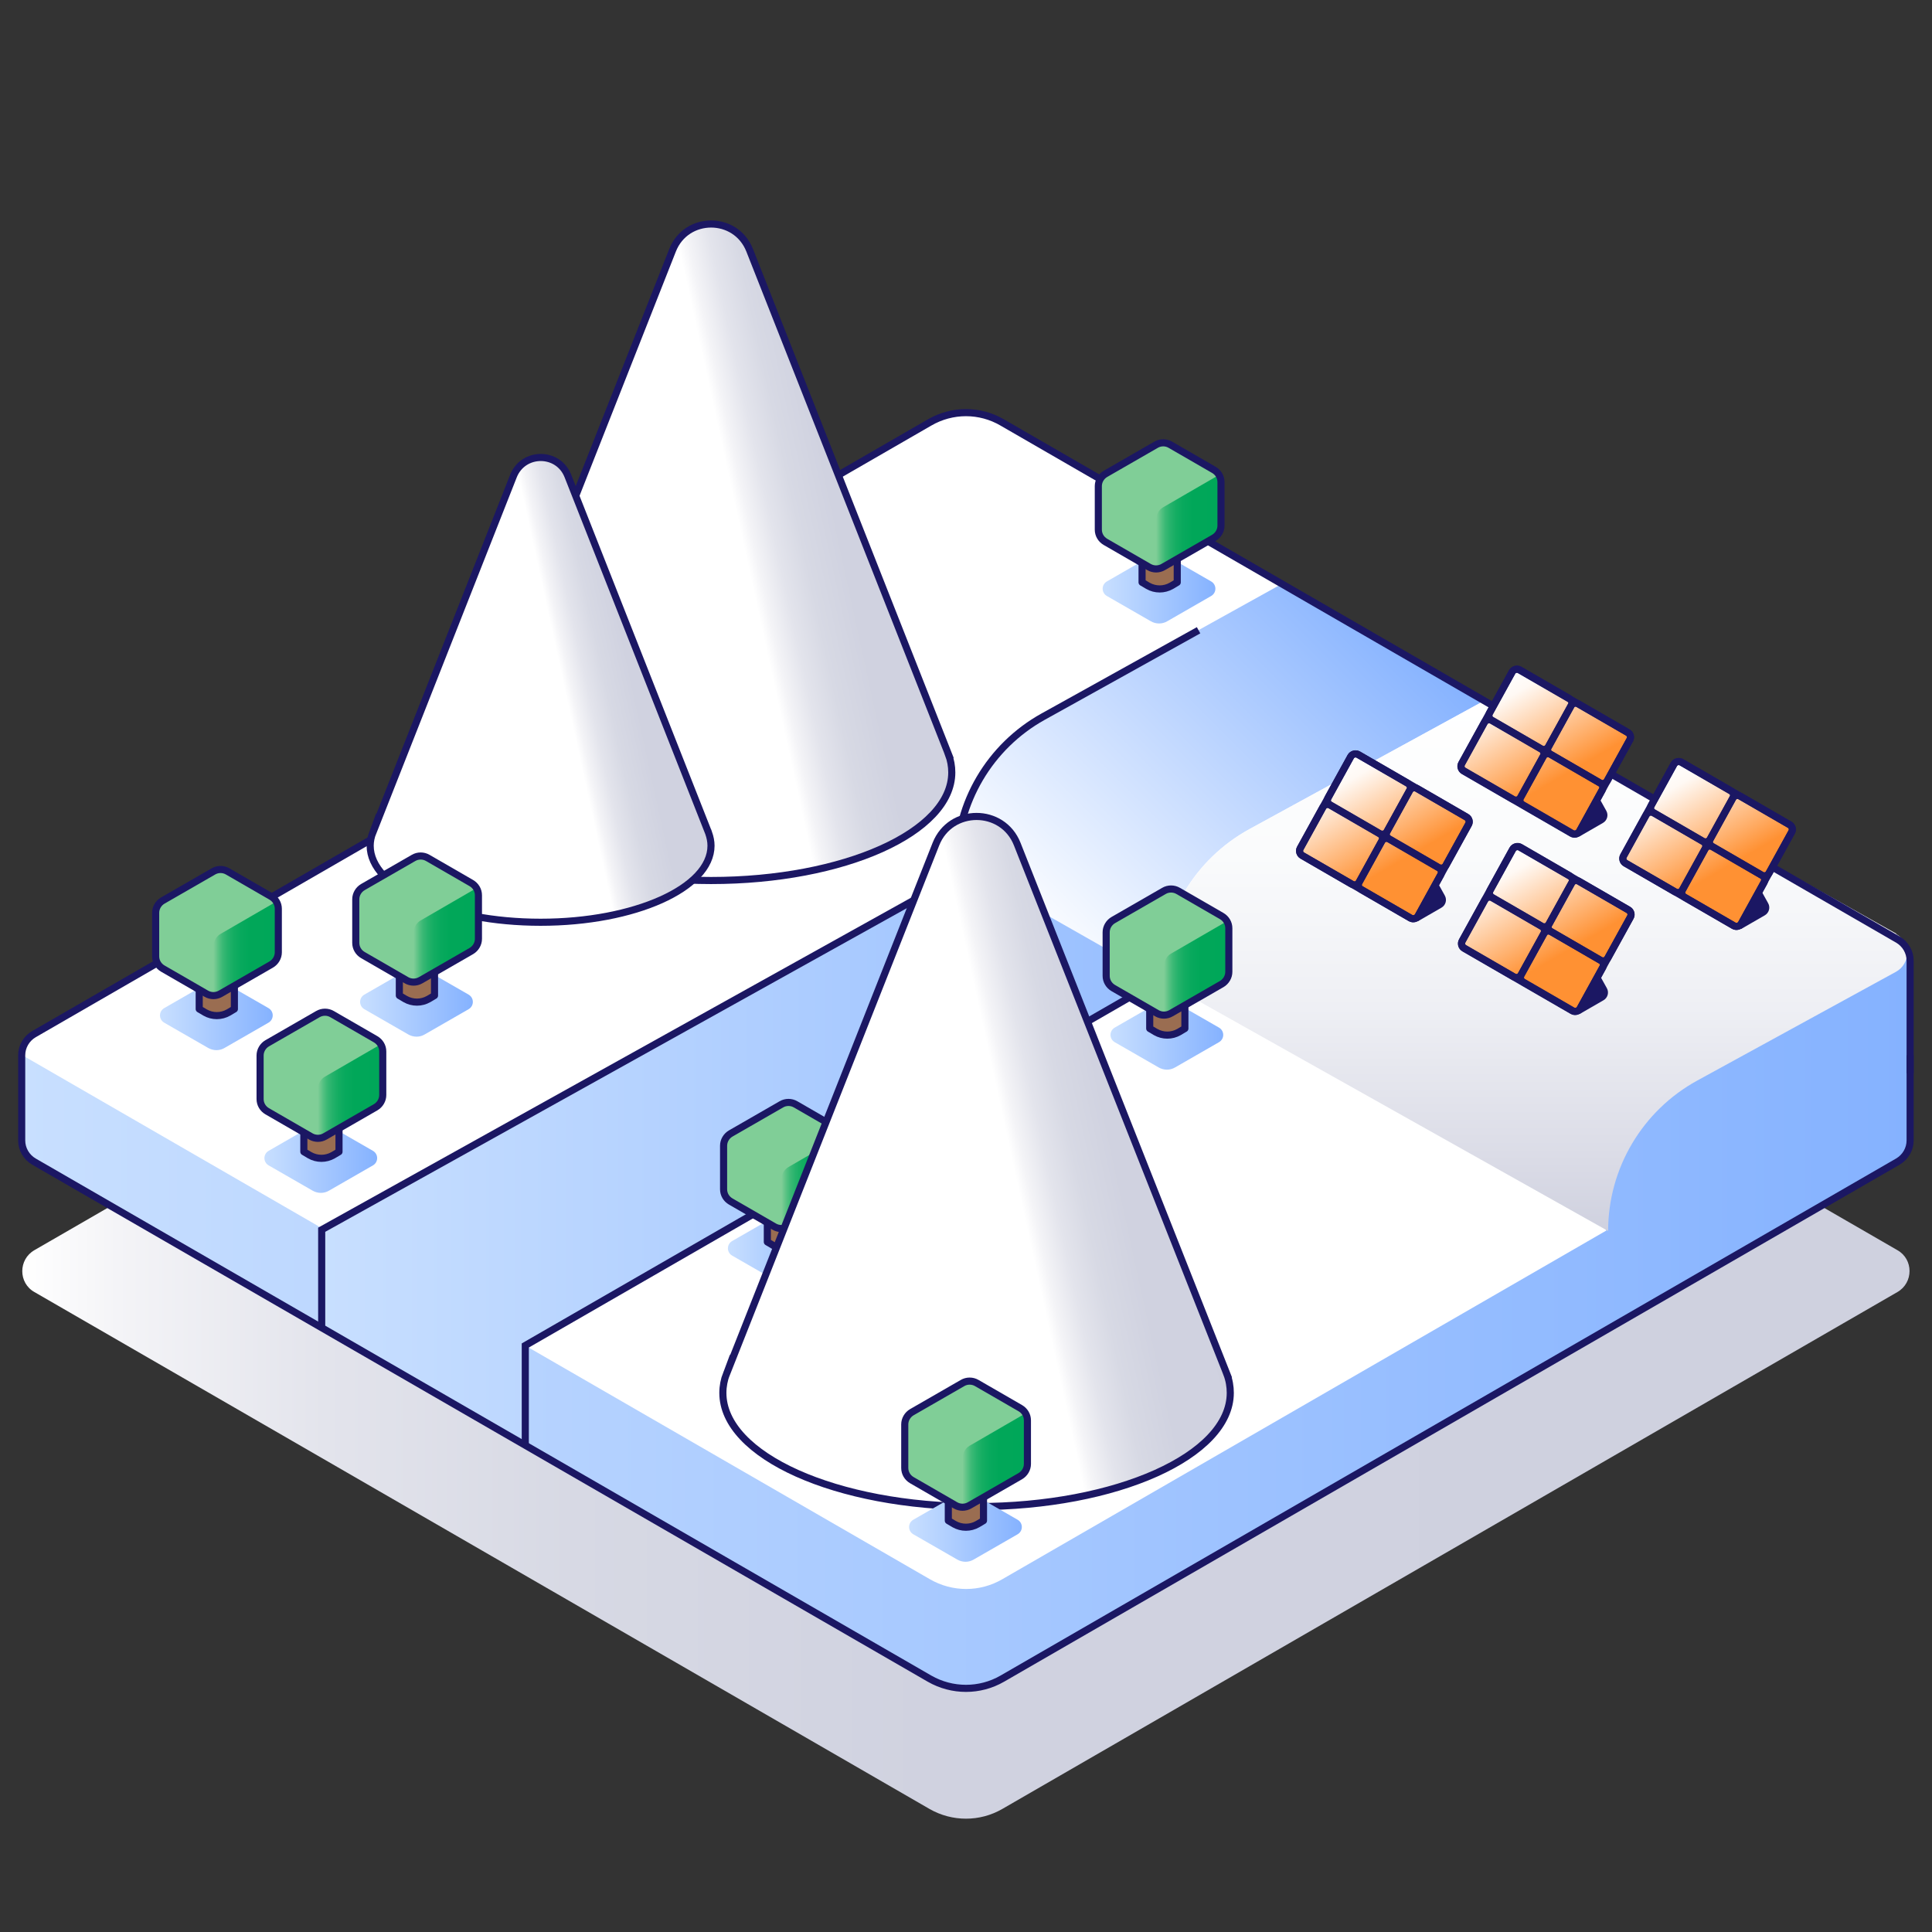 <svg xmlns="http://www.w3.org/2000/svg" xmlns:xlink="http://www.w3.org/1999/xlink" id="Layer_1" data-name="Layer 1" viewBox="0 0 106 106">
  <rect x="0" y="0" width="106" height="106" fill="#333333" stroke="none"/>
  <defs>
    <style>
      .cls-1 {
        clip-path: url(#clippath);
      }

      .cls-2, .cls-3, .cls-4, .cls-5, .cls-6, .cls-7, .cls-8, .cls-9, .cls-10, .cls-11, .cls-12, .cls-13, .cls-14, .cls-15, .cls-16, .cls-17, .cls-18, .cls-19, .cls-20, .cls-21, .cls-22, .cls-23, .cls-24, .cls-25, .cls-26, .cls-27, .cls-28, .cls-29, .cls-30, .cls-31 {
        stroke-width: 0px;
      }

      .cls-2, .cls-32, .cls-33, .cls-34 {
        fill: none;
      }

      .cls-3 {
        fill: url(#linear-gradient);
      }

      .cls-4 {
        fill: url(#linear-gradient-25);
      }

      .cls-5 {
        fill: url(#linear-gradient-11);
      }

      .cls-6 {
        fill: url(#linear-gradient-12);
      }

      .cls-7 {
        fill: url(#linear-gradient-13);
      }

      .cls-8 {
        fill: url(#linear-gradient-10);
      }

      .cls-9 {
        fill: url(#linear-gradient-17);
      }

      .cls-10 {
        fill: url(#linear-gradient-16);
      }

      .cls-11 {
        fill: url(#linear-gradient-19);
      }

      .cls-12 {
        fill: url(#linear-gradient-15);
      }

      .cls-13 {
        fill: url(#linear-gradient-23);
      }

      .cls-14 {
        fill: url(#linear-gradient-21);
      }

      .cls-15 {
        fill: url(#linear-gradient-18);
      }

      .cls-16 {
        fill: url(#linear-gradient-14);
      }

      .cls-17 {
        fill: url(#linear-gradient-22);
      }

      .cls-18 {
        fill: url(#linear-gradient-20);
      }

      .cls-19 {
        fill: url(#linear-gradient-24);
      }

      .cls-20 {
        fill: url(#linear-gradient-26);
      }

      .cls-32, .cls-33, .cls-34, .cls-35 {
        stroke: #1b1763;
      }

      .cls-32, .cls-33, .cls-35 {
        stroke-miterlimit: 10;
      }

      .cls-32, .cls-34, .cls-35 {
        stroke-width: .39px;
      }

      .cls-33 {
        stroke-width: .39px;
      }

      .cls-34 {
        stroke-linecap: round;
        stroke-linejoin: round;
      }

      .cls-35 {
        fill: #1b1763;
      }

      .cls-21 {
        fill: #80ce97;
      }

      .cls-22 {
        fill: url(#linear-gradient-4);
      }

      .cls-23 {
        fill: url(#linear-gradient-2);
      }

      .cls-24 {
        fill: url(#linear-gradient-3);
      }

      .cls-25 {
        fill: url(#linear-gradient-8);
      }

      .cls-26 {
        fill: url(#linear-gradient-9);
      }

      .cls-27 {
        fill: url(#linear-gradient-7);
      }

      .cls-28 {
        fill: url(#linear-gradient-5);
      }

      .cls-29 {
        fill: url(#linear-gradient-6);
      }

      .cls-30 {
        fill: #fff;
      }

      .cls-31 {
        fill: #9a6d51;
      }
    </style>
    <clipPath id="clippath">
      <rect class="cls-2" x="1" y="6.21" width="104" height="93.58"/>
    </clipPath>
    <linearGradient id="linear-gradient" x1="1.22" y1="-1018.03" x2="104.79" y2="-1018.03" gradientTransform="translate(0 -948.5) scale(1 -1)" gradientUnits="userSpaceOnUse">
      <stop offset="0" stop-color="#fff"/>
      <stop offset=".05" stop-color="#f4f4f7"/>
      <stop offset=".16" stop-color="#e3e4ec"/>
      <stop offset=".29" stop-color="#d7d9e4"/>
      <stop offset=".48" stop-color="#d0d2e0"/>
      <stop offset="1" stop-color="#cfd1df"/>
    </linearGradient>
    <linearGradient id="linear-gradient-2" x1="1.2" y1="57.62" x2="104.82" y2="57.62" gradientUnits="userSpaceOnUse">
      <stop offset="0" stop-color="#c8dfff"/>
      <stop offset="1" stop-color="#85b2ff"/>
    </linearGradient>
    <linearGradient id="linear-gradient-3" x1="17.64" y1="58.42" x2="81.33" y2="58.42" xlink:href="#linear-gradient-2"/>
    <linearGradient id="linear-gradient-4" x1="14.51" y1="63.54" x2="20.7" y2="63.54" xlink:href="#linear-gradient-2"/>
    <linearGradient id="linear-gradient-5" x1="17.44" y1="59.91" x2="20.99" y2="59.91" gradientUnits="userSpaceOnUse">
      <stop offset="0" stop-color="#80ce97"/>
      <stop offset=".02" stop-color="#76ca92"/>
      <stop offset=".08" stop-color="#56c182"/>
      <stop offset=".14" stop-color="#3bb975"/>
      <stop offset=".22" stop-color="#25b26b"/>
      <stop offset=".31" stop-color="#14ad62"/>
      <stop offset=".42" stop-color="#08a95d"/>
      <stop offset=".57" stop-color="#01a759"/>
      <stop offset="1" stop-color="#00a759"/>
    </linearGradient>
    <linearGradient id="linear-gradient-6" x1="40.86" y1="30.2" x2="51.57" y2="27.87" gradientUnits="userSpaceOnUse">
      <stop offset="0" stop-color="#fff"/>
      <stop offset=".05" stop-color="#f4f4f7"/>
      <stop offset=".16" stop-color="#e3e4ec"/>
      <stop offset=".29" stop-color="#d7d9e4"/>
      <stop offset=".48" stop-color="#d0d2e0"/>
      <stop offset="1" stop-color="#cfd1df"/>
    </linearGradient>
    <linearGradient id="linear-gradient-7" x1="39.94" y1="68.5" x2="46.13" y2="68.5" xlink:href="#linear-gradient-2"/>
    <linearGradient id="linear-gradient-8" x1="42.87" y1="64.87" x2="46.43" y2="64.87" xlink:href="#linear-gradient-5"/>
    <linearGradient id="linear-gradient-9" x1="30.97" y1="37.78" x2="38.55" y2="36.13" xlink:href="#linear-gradient-6"/>
    <linearGradient id="linear-gradient-10" x1="19.76" y1="54.97" x2="25.94" y2="54.97" xlink:href="#linear-gradient-2"/>
    <linearGradient id="linear-gradient-11" x1="22.69" y1="51.34" x2="26.24" y2="51.34" xlink:href="#linear-gradient-5"/>
    <linearGradient id="linear-gradient-12" x1="56.51" y1="51.42" x2="75.38" y2="32.55" gradientUnits="userSpaceOnUse">
      <stop offset="0" stop-color="#fff"/>
      <stop offset="1" stop-color="#85b2ff"/>
    </linearGradient>
    <linearGradient id="linear-gradient-13" x1="84.14" y1="38.5" x2="84.14" y2="67.54" gradientUnits="userSpaceOnUse">
      <stop offset="0" stop-color="#fff"/>
      <stop offset=".29" stop-color="#fafbfc"/>
      <stop offset=".58" stop-color="#eeeff4"/>
      <stop offset=".87" stop-color="#dadbe6"/>
      <stop offset="1" stop-color="#cfd1df"/>
    </linearGradient>
    <linearGradient id="linear-gradient-14" x1="60.93" y1="56.79" x2="67.11" y2="56.79" xlink:href="#linear-gradient-2"/>
    <linearGradient id="linear-gradient-15" x1="63.86" y1="53.16" x2="67.41" y2="53.16" xlink:href="#linear-gradient-5"/>
    <linearGradient id="linear-gradient-16" x1="60.5" y1="32.3" x2="66.69" y2="32.3" xlink:href="#linear-gradient-2"/>
    <linearGradient id="linear-gradient-17" x1="63.43" y1="28.67" x2="66.98" y2="28.67" xlink:href="#linear-gradient-5"/>
    <linearGradient id="linear-gradient-18" x1="8.78" y1="55.71" x2="14.96" y2="55.71" xlink:href="#linear-gradient-2"/>
    <linearGradient id="linear-gradient-19" x1="11.71" y1="52.08" x2="15.26" y2="52.08" xlink:href="#linear-gradient-5"/>
    <linearGradient id="linear-gradient-20" x1="55.52" y1="63.63" x2="66.81" y2="61.17" xlink:href="#linear-gradient-6"/>
    <linearGradient id="linear-gradient-21" x1="49.88" y1="83.79" x2="56.06" y2="83.79" xlink:href="#linear-gradient-2"/>
    <linearGradient id="linear-gradient-22" x1="52.81" y1="80.16" x2="56.36" y2="80.16" xlink:href="#linear-gradient-5"/>
    <linearGradient id="linear-gradient-23" x1="73.58" y1="41.77" x2="78.33" y2="50.01" gradientUnits="userSpaceOnUse">
      <stop offset="0" stop-color="#fff"/>
      <stop offset=".12" stop-color="#fff9f4"/>
      <stop offset=".5" stop-color="#ffb270"/>
      <stop offset=".67" stop-color="#ff9133"/>
    </linearGradient>
    <linearGradient id="linear-gradient-24" x1="82.47" y1="46.86" x2="87.22" y2="55.09" xlink:href="#linear-gradient-23"/>
    <linearGradient id="linear-gradient-25" x1="82.43" y1="37.13" x2="87.19" y2="45.36" xlink:href="#linear-gradient-23"/>
    <linearGradient id="linear-gradient-26" x1="91.31" y1="42.2" x2="96.07" y2="50.43" xlink:href="#linear-gradient-23"/>
  </defs>
  <path class="cls-33" d="M30.6,34.95l15.39-8.89"/>
  <g class="cls-1">
    <path class="cls-3" d="M52.34,39.45L1.89,68.59c-.89.51-.89,1.8,0,2.3l49.11,28.36c1.24.71,2.76.71,3.99,0l49.11-28.36c.89-.51.89-1.8,0-2.3l-50.45-29.13c-.41-.24-.92-.24-1.33,0Z"/>
  </g>
  <path class="cls-30" d="M51.01,28.37L1.86,56.74c-.41.24-.67.68-.67,1.16v4.67c0,.48.26.92.67,1.16l49.14,28.37c1.24.71,2.76.71,3.99,0l49.14-28.37c.41-.24.67-.68.67-1.16v-4.67c0-.48-.26-.92-.67-1.16l-49.14-28.37c-1.24-.72-2.76-.72-3.99,0Z"/>
  <path class="cls-23" d="M104.82,57.88v4.67c0,.48-.26.92-.67,1.16l-49.14,28.37c-1.24.71-2.76.71-3.99,0L1.87,63.71c-.41-.24-.67-.68-.67-1.16v-4.67l49.81,28.76c1.24.72,2.76.72,3.99,0l33.14-19.13L51.01,23.17c1.24-.72,2.76-.72,3.99,0l49.14,28.37c.41.24.67.68.67,1.16v4.67c0,.21-.05.41-.14.59l.15-.09Z"/>
  <polygon class="cls-24" points="28.82 79.26 28.82 73.82 81.33 43.33 71.36 37.57 17.64 67.46 17.64 72.9 28.82 79.26"/>
  <g>
    <path class="cls-22" d="M17.14,61.76l-2.4,1.38c-.31.18-.31.62,0,.8l2.4,1.38c.29.17.64.17.92,0l2.4-1.38c.31-.18.31-.62,0-.8l-2.4-1.38c-.29-.17-.64-.17-.92,0Z"/>
    <path class="cls-31" d="M16.67,58.66v4.52l.31.19c.39.23.86.23,1.25,0l.31-.19v-4.92"/>
    <path class="cls-34" d="M16.67,57.73v5.46l.32.19c.4.23.89.23,1.29,0l.32-.19v-5.46"/>
    <g>
      <path class="cls-21" d="M17.44,55.64l-2.78,1.6c-.24.14-.39.4-.39.67v2.39c0,.28.15.53.39.67l2.39,1.38c.24.14.54.14.78,0l2.78-1.6c.24-.14.39-.4.39-.67v-2.39c0-.28-.15-.53-.39-.67l-2.39-1.38c-.24-.14-.54-.14-.78,0Z"/>
      <path class="cls-28" d="M17.44,59.74v2.84l3.16-1.83c.24-.14.39-.4.39-.67v-2.84l-3.16,1.83c-.24.14-.39.4-.39.67Z"/>
      <path class="cls-32" d="M17.44,55.64l-2.78,1.6c-.24.14-.39.4-.39.67v2.39c0,.28.15.53.39.67l2.39,1.38c.24.14.54.14.78,0l2.78-1.6c.24-.14.39-.4.39-.67v-2.39c0-.28-.15-.53-.39-.67l-2.39-1.38c-.24-.14-.54-.14-.78,0Z"/>
    </g>
  </g>
  <path class="cls-33" d="M31.12,39.85L1.86,56.74c-.41.24-.67.68-.67,1.16v4.67c0,.48.26.92.67,1.16l49.14,28.37c1.24.71,2.76.71,3.99,0l49.14-28.37c.41-.24.67-.68.67-1.16v-4.67"/>
  <path class="cls-30" d="M54.79,23.1l15.71,8.97-12.78,6.99c-3.02,1.65-4.9,4.82-4.9,8.26l-22.22-12.37,20.64-11.83c1.09-.65,2.45-.66,3.55-.02Z"/>
  <g>
    <path class="cls-30" d="M52.04,41.39c.12.32.18.65.18.99,0,3.28-5.92,5.93-13.21,5.93s-13.21-2.66-13.21-5.93c0-.34.07-.68.19-1.01v.02s10.91-27.66,10.91-27.66c.76-1.92,3.47-1.92,4.23,0l10.91,27.66h0Z"/>
    <path class="cls-29" d="M52.04,41.39h0s-10.91-27.66-10.91-27.66c-.76-1.92-3.47-1.92-4.23,0l-3.04,7.71,10.41,26.38c4.68-.91,7.96-3,7.96-5.44,0-.34-.06-.67-.18-.99Z"/>
    <path class="cls-33" d="M52.04,41.39c.12.32.18.65.18.99,0,3.28-5.92,5.93-13.21,5.93s-13.21-2.66-13.21-5.93c0-.34.07-.68.19-1.01v.02s10.91-27.66,10.91-27.66c.76-1.92,3.47-1.92,4.23,0l10.91,27.66h0Z"/>
  </g>
  <polyline class="cls-33" points="28.82 79.26 28.82 73.82 63.65 53.75"/>
  <g>
    <path class="cls-27" d="M42.57,66.71l-2.4,1.38c-.31.18-.31.62,0,.8l2.4,1.38c.29.17.64.17.92,0l2.4-1.38c.31-.18.31-.62,0-.8l-2.4-1.38c-.29-.17-.64-.17-.92,0Z"/>
    <path class="cls-31" d="M42.1,63.62v4.52l.31.19c.39.23.86.23,1.25,0l.31-.19v-4.92"/>
    <path class="cls-34" d="M42.1,62.68v5.46l.32.19c.4.23.89.23,1.29,0l.32-.19v-5.46"/>
    <g>
      <path class="cls-21" d="M42.87,60.59l-2.78,1.6c-.24.14-.39.4-.39.67v2.39c0,.28.15.53.39.67l2.39,1.38c.24.14.54.14.78,0l2.78-1.6c.24-.14.39-.4.39-.67v-2.39c0-.28-.15-.53-.39-.67l-2.39-1.38c-.24-.14-.54-.14-.78,0Z"/>
      <path class="cls-25" d="M42.87,64.7v2.84l3.16-1.83c.24-.14.39-.4.39-.67v-2.84l-3.16,1.83c-.24.14-.39.4-.39.67Z"/>
      <path class="cls-32" d="M42.87,60.59l-2.78,1.6c-.24.14-.39.4-.39.67v2.39c0,.28.15.53.39.67l2.39,1.38c.24.14.54.14.78,0l2.78-1.6c.24-.14.39-.4.39-.67v-2.39c0-.28-.15-.53-.39-.67l-2.39-1.38c-.24-.14-.54-.14-.78,0Z"/>
    </g>
  </g>
  <g>
    <path class="cls-30" d="M38.88,45.7c.08.23.13.46.13.7,0,2.32-4.19,4.2-9.35,4.2s-9.35-1.88-9.35-4.2c0-.24.05-.48.14-.72v.02s7.72-19.58,7.72-19.58c.54-1.36,2.46-1.36,2.99,0l7.72,19.58h0Z"/>
    <path class="cls-26" d="M38.88,45.7h0s-7.72-19.58-7.72-19.58c-.54-1.36-2.46-1.36-2.99,0l-2.15,5.46,7.37,18.67c3.31-.65,5.64-2.13,5.64-3.85,0-.24-.04-.47-.13-.7Z"/>
    <path class="cls-33" d="M38.88,45.7c.08.23.13.46.13.7,0,2.32-4.19,4.2-9.35,4.2s-9.35-1.88-9.35-4.2c0-.24.05-.48.14-.72v.02s7.72-19.58,7.72-19.58c.54-1.36,2.46-1.36,2.99,0l7.72,19.58h0Z"/>
  </g>
  <g>
    <path class="cls-8" d="M22.39,53.19l-2.4,1.38c-.31.18-.31.62,0,.8l2.4,1.38c.29.17.64.17.92,0l2.4-1.38c.31-.18.31-.62,0-.8l-2.4-1.38c-.29-.17-.64-.17-.92,0Z"/>
    <path class="cls-31" d="M21.91,50.09v4.52l.31.19c.39.23.86.23,1.25,0l.31-.19v-4.92"/>
    <path class="cls-34" d="M21.91,49.16v5.46l.32.19c.4.23.89.23,1.29,0l.32-.19v-5.46"/>
    <g>
      <path class="cls-21" d="M22.69,47.07l-2.78,1.6c-.24.14-.39.4-.39.67v2.39c0,.28.15.53.39.67l2.39,1.38c.24.14.54.14.78,0l2.78-1.6c.24-.14.39-.4.39-.67v-2.39c0-.28-.15-.53-.39-.67l-2.39-1.38c-.24-.14-.54-.14-.78,0Z"/>
      <path class="cls-5" d="M22.69,51.17v2.84l3.16-1.83c.24-.14.39-.4.39-.67v-2.84l-3.16,1.83c-.24.14-.39.4-.39.67Z"/>
      <path class="cls-32" d="M22.69,47.07l-2.78,1.6c-.24.14-.39.4-.39.67v2.39c0,.28.15.53.39.67l2.39,1.38c.24.14.54.14.78,0l2.78-1.6c.24-.14.39-.4.39-.67v-2.39c0-.28-.15-.53-.39-.67l-2.39-1.38c-.24-.14-.54-.14-.78,0Z"/>
    </g>
  </g>
  <path class="cls-6" d="M63.65,53.75h0c0-3.36,1.82-6.45,4.75-8.08l12.92-7.17-11.18-6.36-12.92,7.17c-2.93,1.63-4.75,4.72-4.75,8.07h0s11.18,6.36,11.18,6.36Z"/>
  <path class="cls-30" d="M63.65,53.75l17.67-10.42v-4.82l-12.77,6.98c-3.02,1.65-4.9,4.82-4.9,8.26h0Z"/>
  <path class="cls-33" d="M65.76,34.58l-7.07,3.93-1.46.81c-2.93,1.63-4.75,4.72-4.75,8.07l.62.35-1.74.97-33.71,18.76v5.44"/>
  <path class="cls-7" d="M104.03,51.24c.81.46.81,1.63-.01,2.08l-10.89,5.96c-3.02,1.65-4.9,4.82-4.9,8.26l-24.56-13.79c0-3.45,1.88-6.61,4.9-8.27l12.78-6.99,22.7,12.74Z"/>
  <path class="cls-33" d="M45.99,26.07l5.01-2.89c1.24-.72,2.76-.72,3.99,0l49.14,28.37c.41.24.67.68.67,1.16v6.18"/>
  <g>
    <path class="cls-16" d="M63.56,55l-2.4,1.38c-.31.18-.31.62,0,.8l2.4,1.38c.29.17.64.17.92,0l2.4-1.38c.31-.18.31-.62,0-.8l-2.4-1.38c-.29-.17-.64-.17-.92,0Z"/>
    <path class="cls-31" d="M63.08,51.91v4.52l.31.19c.39.23.86.23,1.25,0l.31-.19v-4.92"/>
    <path class="cls-34" d="M63.08,50.97v5.46l.32.19c.4.23.89.23,1.29,0l.32-.19v-5.46"/>
    <g>
      <path class="cls-21" d="M63.86,48.88l-2.78,1.6c-.24.14-.39.4-.39.67v2.39c0,.28.15.53.39.67l2.39,1.38c.24.14.54.14.78,0l2.78-1.6c.24-.14.39-.4.39-.67v-2.39c0-.28-.15-.53-.39-.67l-2.39-1.38c-.24-.14-.54-.14-.78,0Z"/>
      <path class="cls-12" d="M63.86,52.99v2.84l3.16-1.83c.24-.14.39-.4.39-.67v-2.84l-3.16,1.83c-.24.14-.39.4-.39.67Z"/>
      <path class="cls-32" d="M63.86,48.88l-2.78,1.6c-.24.14-.39.4-.39.67v2.39c0,.28.15.53.39.67l2.39,1.38c.24.14.54.14.78,0l2.78-1.6c.24-.14.39-.4.39-.67v-2.39c0-.28-.15-.53-.39-.67l-2.39-1.38c-.24-.14-.54-.14-.78,0Z"/>
    </g>
  </g>
  <g>
    <path class="cls-10" d="M63.13,30.52l-2.4,1.38c-.31.18-.31.62,0,.8l2.4,1.38c.29.17.64.17.92,0l2.4-1.38c.31-.18.31-.62,0-.8l-2.4-1.38c-.29-.17-.64-.17-.92,0Z"/>
    <path class="cls-31" d="M62.66,27.42v4.52l.31.19c.39.23.86.23,1.25,0l.31-.19v-4.92"/>
    <path class="cls-34" d="M62.66,26.49v5.46l.32.19c.4.23.89.23,1.29,0l.32-.19v-5.46"/>
    <g>
      <path class="cls-21" d="M63.43,24.4l-2.78,1.6c-.24.14-.39.4-.39.67v2.39c0,.28.15.53.39.67l2.39,1.38c.24.14.54.14.78,0l2.78-1.6c.24-.14.39-.4.39-.67v-2.39c0-.28-.15-.53-.39-.67l-2.39-1.38c-.24-.14-.54-.14-.78,0Z"/>
      <path class="cls-9" d="M63.43,28.5v2.84l3.16-1.83c.24-.14.39-.4.39-.67v-2.84l-3.16,1.83c-.24.14-.39.4-.39.67Z"/>
      <path class="cls-32" d="M63.43,24.4l-2.78,1.6c-.24.14-.39.4-.39.67v2.39c0,.28.15.53.39.67l2.39,1.38c.24.14.54.14.78,0l2.78-1.6c.24-.14.39-.4.39-.67v-2.39c0-.28-.15-.53-.39-.67l-2.39-1.38c-.24-.14-.54-.14-.78,0Z"/>
    </g>
  </g>
  <g>
    <path class="cls-15" d="M11.41,53.93l-2.4,1.38c-.31.18-.31.62,0,.8l2.4,1.38c.29.17.64.17.92,0l2.4-1.38c.31-.18.31-.62,0-.8l-2.4-1.38c-.29-.17-.64-.17-.92,0Z"/>
    <path class="cls-31" d="M10.93,50.83v4.52l.31.19c.39.23.86.23,1.25,0l.31-.19v-4.92"/>
    <path class="cls-34" d="M10.93,49.9v5.46l.32.19c.4.23.89.23,1.29,0l.32-.19v-5.46"/>
    <g>
      <path class="cls-21" d="M11.71,47.81l-2.78,1.6c-.24.14-.39.4-.39.67v2.39c0,.28.15.53.39.67l2.39,1.38c.24.14.54.14.78,0l2.78-1.6c.24-.14.39-.4.39-.67v-2.39c0-.28-.15-.53-.39-.67l-2.39-1.38c-.24-.14-.54-.14-.78,0Z"/>
      <path class="cls-11" d="M11.71,51.91v2.84l3.16-1.83c.24-.14.39-.4.39-.67v-2.84l-3.16,1.83c-.24.14-.39.4-.39.67Z"/>
      <path class="cls-32" d="M11.71,47.81l-2.78,1.6c-.24.14-.39.4-.39.67v2.39c0,.28.15.53.39.67l2.39,1.38c.24.14.54.14.78,0l2.78-1.6c.24-.14.39-.4.39-.67v-2.39c0-.28-.15-.53-.39-.67l-2.39-1.38c-.24-.14-.54-.14-.78,0Z"/>
    </g>
  </g>
  <g>
    <g>
      <path class="cls-30" d="M67.31,75.38c.13.34.19.69.19,1.04,0,3.44-6.23,6.24-13.92,6.24s-13.92-2.79-13.92-6.24c0-.36.07-.72.2-1.06v.02s11.49-29.07,11.49-29.07c.8-2.02,3.66-2.02,4.46,0l11.5,29.07h0Z"/>
      <path class="cls-18" d="M67.31,75.38h0s-11.5-29.07-11.5-29.07c-.8-2.02-3.66-2.02-4.46,0l-3.21,8.1,10.97,27.73c4.93-.96,8.39-3.16,8.39-5.72,0-.35-.07-.7-.19-1.04Z"/>
      <path class="cls-33" d="M67.31,75.38c.13.34.19.69.19,1.04,0,3.44-6.23,6.24-13.92,6.24s-13.92-2.79-13.92-6.24c0-.36.07-.72.2-1.06v.02s11.49-29.07,11.49-29.07c.8-2.02,3.66-2.02,4.46,0l11.5,29.07h0Z"/>
    </g>
    <g>
      <path class="cls-14" d="M52.51,82l-2.4,1.38c-.31.18-.31.62,0,.8l2.4,1.38c.29.17.64.17.92,0l2.4-1.38c.31-.18.31-.62,0-.8l-2.4-1.38c-.29-.17-.64-.17-.92,0Z"/>
      <path class="cls-31" d="M52.03,78.91v4.52l.31.19c.39.23.86.23,1.25,0l.31-.19v-4.92"/>
      <path class="cls-34" d="M52.03,77.97v5.46l.32.19c.4.23.89.23,1.29,0l.32-.19v-5.46"/>
      <g>
        <path class="cls-21" d="M52.81,75.88l-2.78,1.6c-.24.14-.39.4-.39.67v2.39c0,.28.15.53.39.67l2.39,1.38c.24.14.54.14.78,0l2.78-1.6c.24-.14.39-.4.39-.67v-2.39c0-.28-.15-.53-.39-.67l-2.39-1.38c-.24-.14-.54-.14-.78,0Z"/>
        <path class="cls-17" d="M52.81,79.99v2.84l3.16-1.83c.24-.14.39-.4.39-.67v-2.84l-3.16,1.83c-.24.14-.39.4-.39.67Z"/>
        <path class="cls-32" d="M52.81,75.88l-2.78,1.6c-.24.14-.39.4-.39.67v2.39c0,.28.15.53.39.67l2.39,1.38c.24.14.54.14.78,0l2.78-1.6c.24-.14.39-.4.39-.67v-2.39c0-.28-.15-.53-.39-.67l-2.39-1.38c-.24-.14-.54-.14-.78,0Z"/>
      </g>
    </g>
  </g>
  <g>
    <g>
      <path class="cls-13" d="M80.46,44.83l-5.94-3.43c-.14-.08-.33-.03-.41.11l-2.77,5.03c-.08.14-.03.32.11.4l5.94,3.43c.14.08.33.03.41-.11l2.77-5.03c.08-.14.03-.32-.11-.4Z"/>
      <polygon class="cls-2" points="80.71 44.98 71.2 46.8 77.66 50.53 80.71 44.98"/>
      <path class="cls-32" d="M80.46,44.83l-5.94-3.43c-.14-.08-.33-.03-.41.11l-2.77,5.03c-.08.14-.03.32.11.4l5.94,3.43c.14.08.33.03.41-.11l2.77-5.03c.08-.14.03-.32-.11-.4Z"/>
      <path class="cls-35" d="M77.69,50.38l1.3-.75c.14-.08.19-.26.11-.4l-.4-.72"/>
      <path class="cls-32" d="M77.23,42.97l-2.71-1.57c-.14-.08-.33-.03-.41.11l-1.24,2.25c-.08.14-.03.32.11.4l2.71,1.57c.14.08.33.03.41-.11l1.24-2.25c.08-.14.03-.32-.11-.4Z"/>
      <path class="cls-32" d="M80.46,44.83l-2.71-1.57c-.14-.08-.33-.03-.41.11l-1.24,2.25c-.08.14-.03.32.11.4l2.71,1.57c.14.08.33.03.41-.11l1.24-2.25c.08-.14.03-.32-.11-.4Z"/>
      <path class="cls-32" d="M78.93,47.61l-2.71-1.57c-.14-.08-.33-.03-.41.11l-1.24,2.25c-.08.14-.03.32.11.4l2.71,1.57c.14.08.33.03.41-.11l1.24-2.25c.08-.14.03-.32-.11-.4Z"/>
      <path class="cls-32" d="M75.7,45.75l-2.71-1.57c-.14-.08-.33-.03-.41.11l-1.24,2.25c-.08.14-.03.32.11.4l2.71,1.57c.14.08.33.03.41-.11l1.24-2.25c.08-.14.03-.32-.11-.4Z"/>
    </g>
    <g>
      <path class="cls-19" d="M89.34,49.92l-5.94-3.43c-.14-.08-.33-.03-.41.11l-2.77,5.03c-.08.14-.03.32.11.4l5.94,3.43c.14.08.33.03.41-.11l2.77-5.03c.08-.14.03-.32-.11-.4Z"/>
      <polygon class="cls-2" points="89.6 50.06 80.09 51.89 86.54 55.61 89.6 50.06"/>
      <path class="cls-32" d="M89.34,49.92l-5.94-3.43c-.14-.08-.33-.03-.41.11l-2.77,5.03c-.08.14-.03.32.11.4l5.94,3.43c.14.08.33.03.41-.11l2.77-5.03c.08-.14.03-.32-.11-.4Z"/>
      <path class="cls-35" d="M86.58,55.46l1.3-.75c.14-.08.19-.26.11-.4l-.4-.72"/>
      <path class="cls-32" d="M86.12,48.05l-2.71-1.57c-.14-.08-.33-.03-.41.11l-1.24,2.25c-.08.14-.03.32.11.4l2.71,1.57c.14.08.33.03.41-.11l1.24-2.25c.08-.14.03-.32-.11-.4Z"/>
      <path class="cls-32" d="M89.34,49.92l-2.71-1.57c-.14-.08-.33-.03-.41.11l-1.24,2.25c-.08.14-.03.32.11.4l2.71,1.57c.14.08.33.03.41-.11l1.24-2.25c.08-.14.03-.32-.11-.4Z"/>
      <path class="cls-32" d="M87.82,52.69l-2.71-1.57c-.14-.08-.33-.03-.41.11l-1.24,2.25c-.08.14-.03.32.11.4l2.71,1.57c.14.08.33.03.41-.11l1.24-2.25c.08-.14.03-.32-.11-.4Z"/>
      <path class="cls-32" d="M84.59,50.83l-2.71-1.57c-.14-.08-.33-.03-.41.11l-1.24,2.25c-.08.14-.03.32.11.4l2.71,1.57c.14.08.33.03.41-.11l1.24-2.25c.08-.14.03-.32-.11-.4Z"/>
    </g>
    <g>
      <path class="cls-4" d="M89.31,40.19l-5.94-3.43c-.14-.08-.33-.03-.41.11l-2.77,5.03c-.08.14-.03.32.11.4l5.94,3.43c.14.08.33.03.41-.11l2.77-5.03c.08-.14.03-.32-.11-.4Z"/>
      <polygon class="cls-2" points="89.57 40.33 80.06 42.16 86.51 45.88 89.57 40.33"/>
      <path class="cls-32" d="M89.31,40.19l-5.94-3.43c-.14-.08-.33-.03-.41.11l-2.77,5.03c-.08.14-.03.32.11.4l5.94,3.43c.14.08.33.03.41-.11l2.77-5.03c.08-.14.03-.32-.11-.4Z"/>
      <path class="cls-35" d="M86.55,45.73l1.3-.75c.14-.08.19-.26.11-.4l-.4-.72"/>
      <path class="cls-32" d="M86.09,38.32l-2.71-1.57c-.14-.08-.33-.03-.41.11l-1.24,2.25c-.08.14-.03.32.11.4l2.71,1.57c.14.08.33.03.41-.11l1.24-2.25c.08-.14.03-.32-.11-.4Z"/>
      <path class="cls-32" d="M89.31,40.19l-2.71-1.57c-.14-.08-.33-.03-.41.11l-1.24,2.25c-.08.14-.03.32.11.4l2.71,1.57c.14.08.33.03.41-.11l1.24-2.25c.08-.14.03-.32-.11-.4Z"/>
      <path class="cls-32" d="M87.79,42.96l-2.71-1.57c-.14-.08-.33-.03-.41.11l-1.24,2.25c-.08.14-.03.32.11.4l2.71,1.57c.14.08.33.03.41-.11l1.24-2.25c.08-.14.03-.32-.11-.4Z"/>
      <path class="cls-32" d="M84.56,41.1l-2.71-1.57c-.14-.08-.33-.03-.41.11l-1.24,2.25c-.08.14-.03.32.11.4l2.71,1.57c.14.08.33.03.41-.11l1.24-2.25c.08-.14.03-.32-.11-.4Z"/>
    </g>
    <g>
      <path class="cls-20" d="M98.19,45.25l-5.94-3.43c-.14-.08-.33-.03-.41.11l-2.77,5.03c-.08.14-.03.32.11.4l5.94,3.43c.14.08.33.03.41-.11l2.77-5.03c.08-.14.03-.32-.11-.4Z"/>
      <polygon class="cls-2" points="98.45 45.4 88.94 47.22 95.39 50.95 98.45 45.4"/>
      <path class="cls-32" d="M98.19,45.25l-5.94-3.43c-.14-.08-.33-.03-.41.11l-2.77,5.03c-.08.14-.03.32.11.4l5.94,3.43c.14.08.33.03.41-.11l2.77-5.03c.08-.14.03-.32-.11-.4Z"/>
      <path class="cls-35" d="M95.43,50.8l1.3-.75c.14-.08.19-.26.11-.4l-.4-.72"/>
      <path class="cls-32" d="M94.96,43.39l-2.71-1.57c-.14-.08-.33-.03-.41.11l-1.24,2.25c-.08.14-.03.32.11.4l2.71,1.57c.14.08.33.03.41-.11l1.24-2.25c.08-.14.03-.32-.11-.4Z"/>
      <path class="cls-32" d="M98.19,45.25l-2.71-1.57c-.14-.08-.33-.03-.41.11l-1.24,2.25c-.08.14-.03.32.11.4l2.71,1.57c.14.08.33.03.41-.11l1.24-2.25c.08-.14.03-.32-.11-.4Z"/>
      <path class="cls-32" d="M96.67,48.03l-2.71-1.57c-.14-.08-.33-.03-.41.11l-1.24,2.25c-.08.14-.03.32.11.4l2.71,1.57c.14.08.33.03.41-.11l1.24-2.25c.08-.14.03-.32-.11-.4Z"/>
      <path class="cls-32" d="M93.44,46.17l-2.71-1.57c-.14-.08-.33-.03-.41.11l-1.24,2.25c-.08.14-.03.32.11.4l2.71,1.57c.14.08.33.03.41-.11l1.24-2.25c.08-.14.03-.32-.11-.4Z"/>
    </g>
  </g>
</svg>